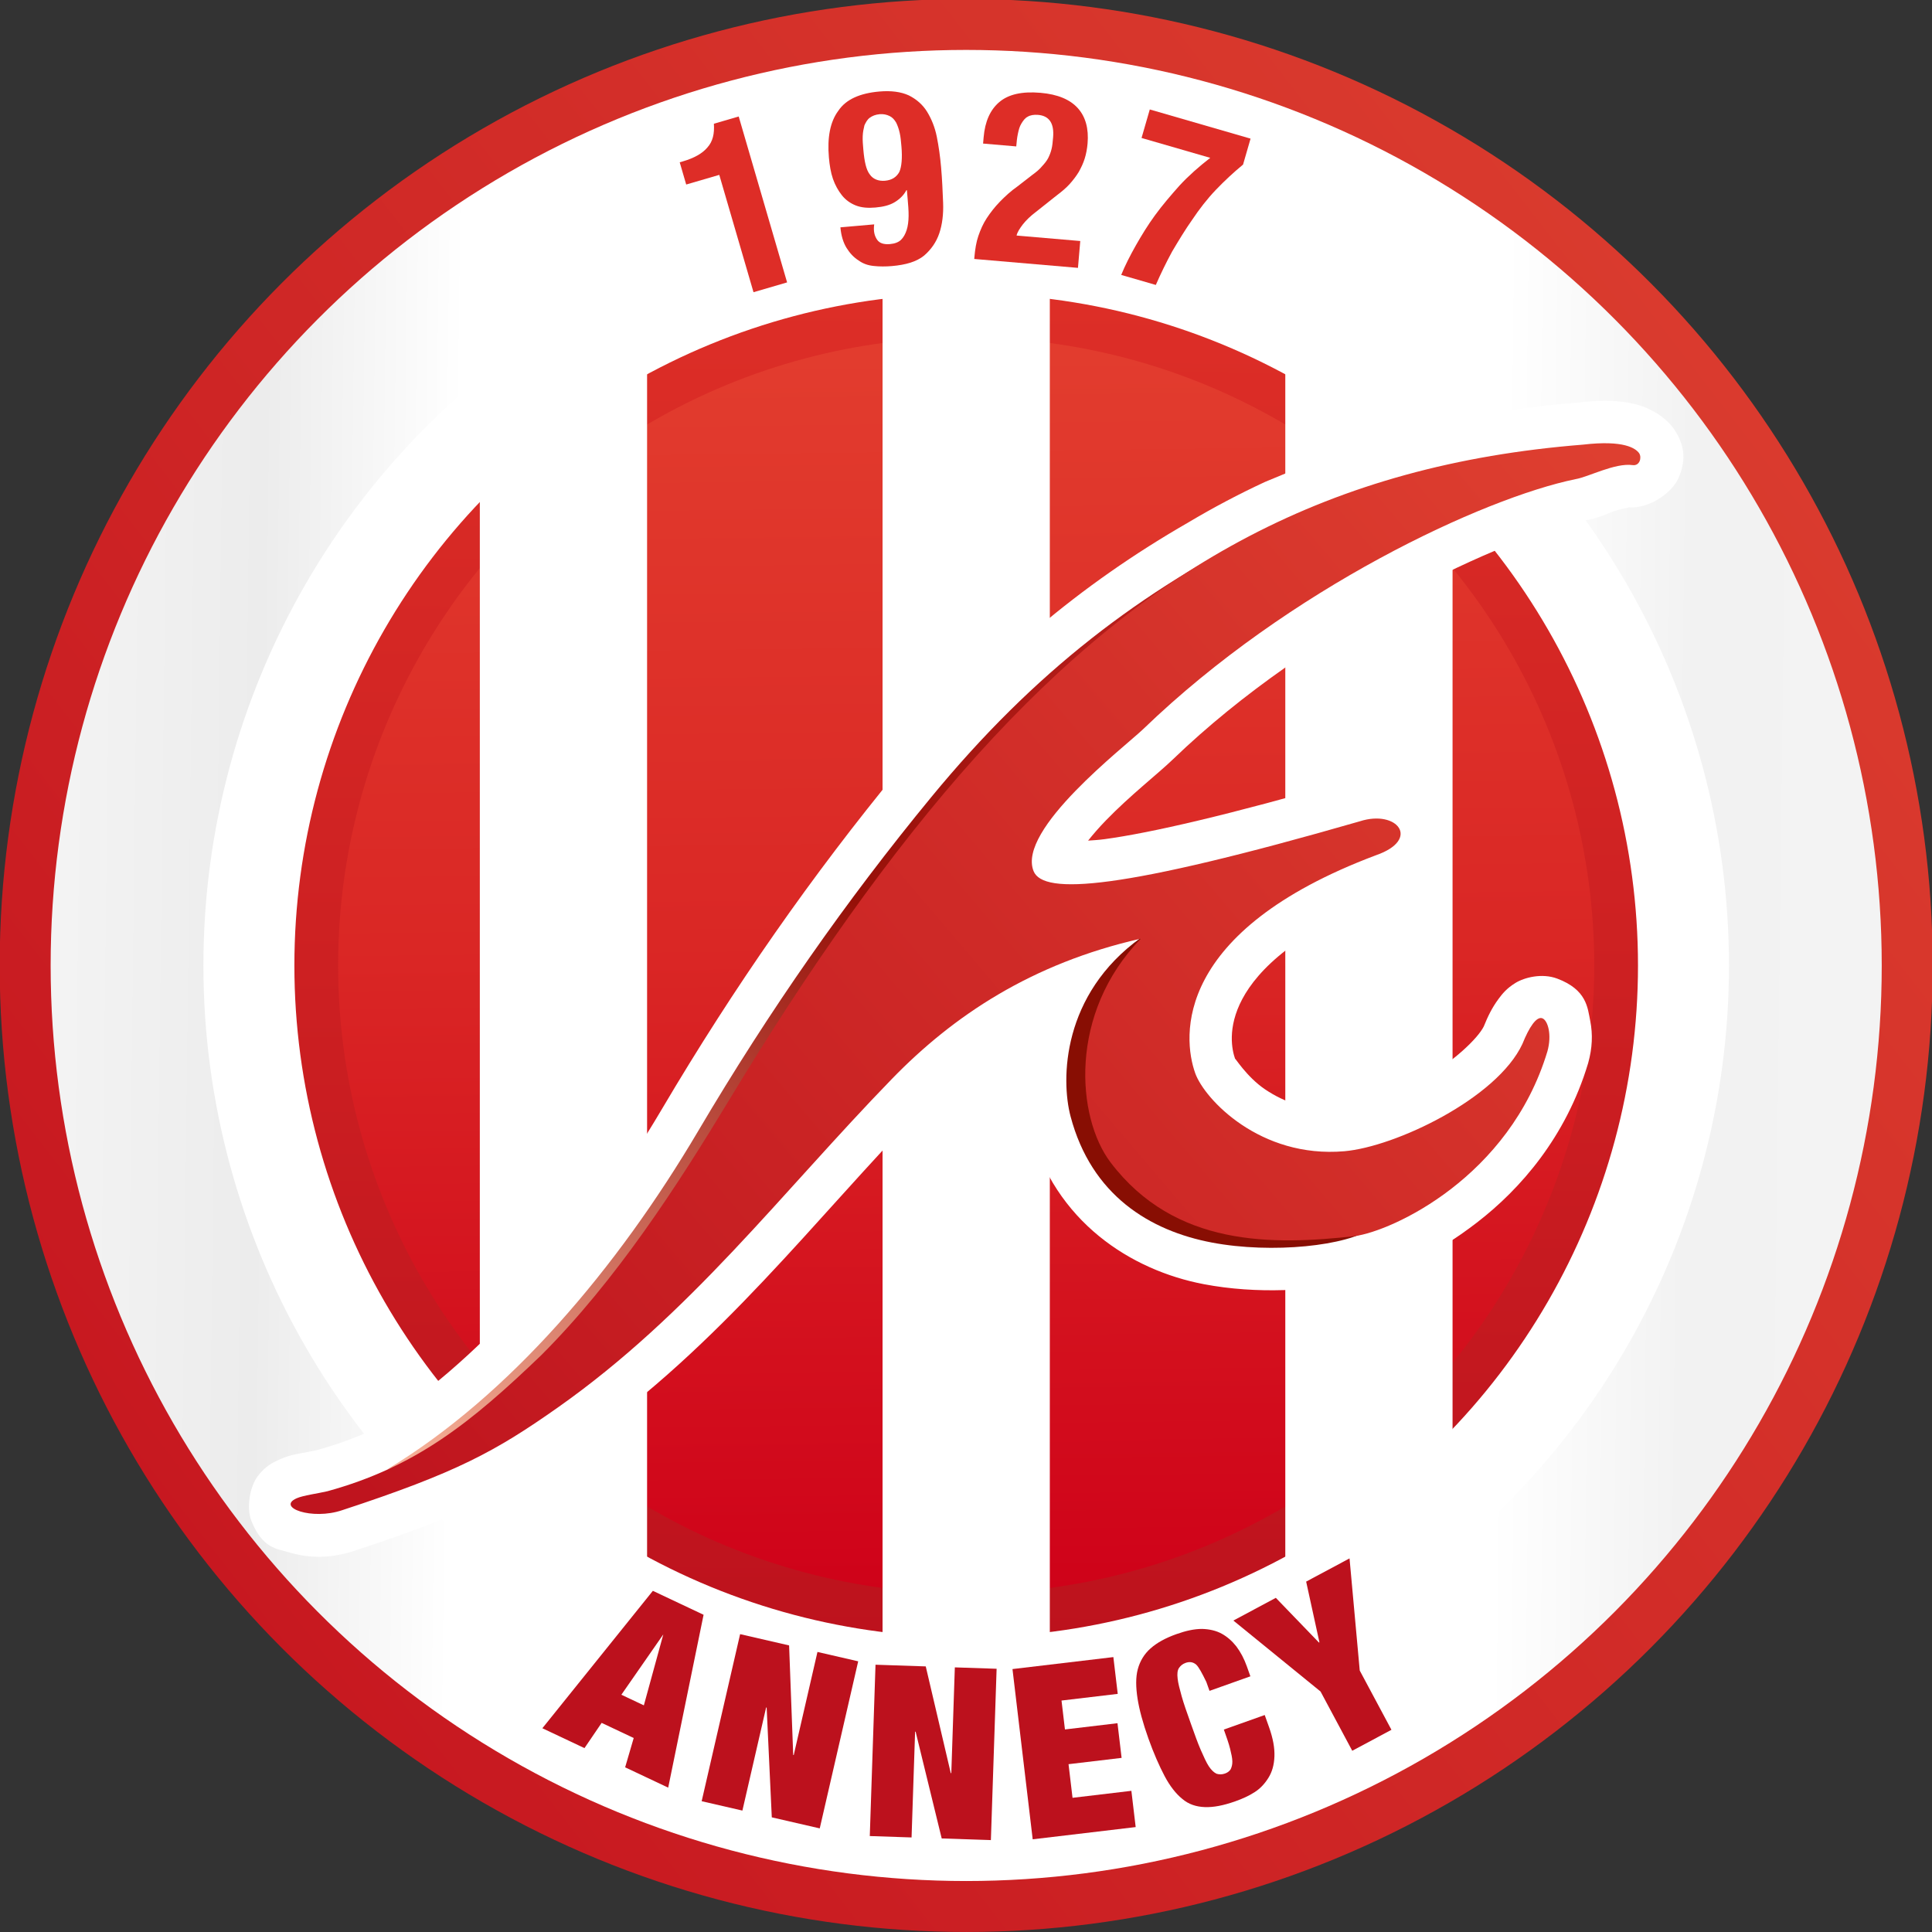 <?xml version="1.0" encoding="UTF-8" standalone="no"?>
<!-- Created with Inkscape (http://www.inkscape.org/) -->

<svg
   xmlns:dc="http://purl.org/dc/elements/1.1/"
   xmlns:cc="http://creativecommons.org/ns#"
   xmlns:rdf="http://www.w3.org/1999/02/22-rdf-syntax-ns#"
   xmlns:svg="http://www.w3.org/2000/svg"
   xmlns="http://www.w3.org/2000/svg"
   xmlns:xlink="http://www.w3.org/1999/xlink"
   xmlns:sodipodi="http://sodipodi.sourceforge.net/DTD/sodipodi-0.dtd"
   xmlns:inkscape="http://www.inkscape.org/namespaces/inkscape"
   id="svg2"
   version="1.1"
   inkscape:version="0.91 r13725"
   xml:space="preserve"
   width="700"
   height="700"
   viewBox="0 0 700 700"
   sodipodi:docname="Logo FC Annecy 2016.svg"><rect x="0" y="0" width="700" height="700" fill="#333333" stroke="none"/><defs
     id="defs6"><linearGradient
       inkscape:collect="always"
       id="linearGradient4810"><stop
         style="stop-color:#cf0219;stop-opacity:1"
         offset="0"
         id="stop4812" /><stop
         id="stop4378"
         offset="0.526"
         style="stop-color:#da2725;stop-opacity:1" /><stop
         style="stop-color:#e23c2e;stop-opacity:1"
         offset="1"
         id="stop4814" /></linearGradient><linearGradient
       inkscape:collect="always"
       id="linearGradient4802"><stop
         style="stop-color:#bd121d;stop-opacity:1"
         offset="0"
         id="stop4804" /><stop
         style="stop-color:#dd2e27;stop-opacity:1"
         offset="1"
         id="stop4806" /></linearGradient><linearGradient
       id="linearGradient4768"
       inkscape:collect="always"><stop
         id="stop4770"
         offset="0"
         style="stop-color:#c32322;stop-opacity:1" /><stop
         style="stop-color:#961008;stop-opacity:1"
         offset="0.428"
         id="stop4774" /><stop
         id="stop4772"
         offset="1"
         style="stop-color:#f5af97;stop-opacity:1" /></linearGradient><linearGradient
       inkscape:collect="always"
       id="linearGradient4744"><stop
         style="stop-color:#de3f30;stop-opacity:1"
         offset="0"
         id="stop4746" /><stop
         style="stop-color:#bf141e;stop-opacity:1"
         offset="1"
         id="stop4748" /></linearGradient><linearGradient
       inkscape:collect="always"
       id="linearGradient4724"><stop
         style="stop-color:#f3f3f3;stop-opacity:1"
         offset="0"
         id="stop4726" /><stop
         id="stop4740"
         offset="0.107"
         style="stop-color:#ececec;stop-opacity:1" /><stop
         id="stop4736"
         offset="0.217"
         style="stop-color:#ffffff;stop-opacity:1" /><stop
         id="stop4732"
         offset="0.505"
         style="stop-color:#ffffff;stop-opacity:1" /><stop
         style="stop-color:#ffffff;stop-opacity:1"
         offset="0.793"
         id="stop4738" /><stop
         id="stop4742"
         offset="0.897"
         style="stop-color:#f2f2f2;stop-opacity:1" /><stop
         style="stop-color:#f3f3f3;stop-opacity:1"
         offset="1"
         id="stop4728" /></linearGradient><linearGradient
       inkscape:collect="always"
       id="linearGradient4712"><stop
         style="stop-color:#c71820;stop-opacity:1"
         offset="0"
         id="stop4714" /><stop
         style="stop-color:#da3b2e;stop-opacity:1"
         offset="1"
         id="stop4716" /></linearGradient><linearGradient
       inkscape:collect="always"
       xlink:href="#linearGradient4712"
       id="linearGradient4718"
       x1="-160.695"
       y1="-164.815"
       x2="428.52"
       y2="-620.805"
       gradientUnits="userSpaceOnUse" /><linearGradient
       inkscape:collect="always"
       xlink:href="#linearGradient4724"
       id="linearGradient4730"
       x1="-201.899"
       y1="-380.449"
       x2="480.712"
       y2="-372.208"
       gradientUnits="userSpaceOnUse" /><linearGradient
       inkscape:collect="always"
       xlink:href="#linearGradient4744"
       id="linearGradient4750"
       x1="380.449"
       y1="578.227"
       x2="-89.275"
       y2="178.55"
       gradientUnits="userSpaceOnUse" /><linearGradient
       inkscape:collect="always"
       xlink:href="#linearGradient4768"
       id="linearGradient4766"
       x1="240.854"
       y1="544.834"
       x2="-76.724"
       y2="202.006"
       gradientUnits="userSpaceOnUse" /><linearGradient
       inkscape:collect="always"
       xlink:href="#linearGradient4802"
       id="linearGradient4808"
       x1="146.96"
       y1="-127.732"
       x2="151.081"
       y2="-634.539"
       gradientUnits="userSpaceOnUse" /><linearGradient
       inkscape:collect="always"
       xlink:href="#linearGradient4810"
       id="linearGradient4816"
       x1="140.093"
       y1="-146.96"
       x2="134.599"
       y2="-613.937"
       gradientUnits="userSpaceOnUse" /></defs><sodipodi:namedview
     pagecolor="#ffffff"
     bordercolor="#666666"
     borderopacity="1"
     objecttolerance="10"
     gridtolerance="10"
     guidetolerance="10"
     inkscape:pageopacity="0"
     inkscape:pageshadow="2"
     inkscape:window-width="1440"
     inkscape:window-height="788"
     id="namedview4"
     showgrid="false"
     inkscape:zoom="0.61766589"
     inkscape:cx="259.17193"
     inkscape:cy="319.16253"
     inkscape:window-x="0"
     inkscape:window-y="1"
     inkscape:window-maximized="1"
     inkscape:current-layer="g10"
     showguides="false" /><g
     id="g10"
     inkscape:groupmode="layer"
     inkscape:label="Logo"
     transform="matrix(1.25,0,0,-1.25,0,700)"><g
       id="g4271"><g
         transform="matrix(0.768,0,0,0.768,173.518,-14.014)"
         id="g4390"><g
           id="g4386"><circle
             style="opacity:1;fill:url(#linearGradient4718);fill-opacity:1;fill-rule:evenodd;stroke:none;stroke-width:6.4;stroke-linecap:round;stroke-linejoin:round;stroke-miterlimit:4;stroke-dasharray:none;stroke-dashoffset:0;stroke-opacity:1"
             id="circle4710"
             cx="138.72"
             cy="-383.029"
             r="364.772"
             transform="scale(1,-1)" /><circle
             transform="scale(1,-1)"
             r="345.543"
             cy="-383.029"
             cx="138.72"
             id="circle4708"
             style="opacity:1;fill:url(#linearGradient4730);fill-opacity:1;fill-rule:evenodd;stroke:none;stroke-width:6.4;stroke-linecap:round;stroke-linejoin:round;stroke-miterlimit:4;stroke-dasharray:none;stroke-dashoffset:0;stroke-opacity:1" /></g><g
           id="g4380"><circle
             style="opacity:1;fill:#ffffff;fill-opacity:1;fill-rule:evenodd;stroke:none;stroke-width:6.4;stroke-linecap:round;stroke-linejoin:round;stroke-miterlimit:4;stroke-dasharray:none;stroke-dashoffset:0;stroke-opacity:1"
             id="circle4734"
             cx="138.72"
             cy="-383.029"
             r="287.887"
             transform="scale(1,-1)" /><circle
             transform="scale(1,-1)"
             r="253.55"
             cy="-383.029"
             cx="138.72"
             id="path4704"
             style="opacity:1;fill:url(#linearGradient4808);fill-opacity:1;fill-rule:evenodd;stroke:none;stroke-width:6.4;stroke-linecap:round;stroke-linejoin:round;stroke-miterlimit:4;stroke-dasharray:none;stroke-dashoffset:0;stroke-opacity:1" /><circle
             style="opacity:1;fill:url(#linearGradient4816);fill-opacity:1;fill-rule:evenodd;stroke:none;stroke-width:6.4;stroke-linecap:round;stroke-linejoin:round;stroke-miterlimit:4;stroke-dasharray:none;stroke-dashoffset:0;stroke-opacity:1"
             id="circle4706"
             cx="138.72"
             cy="-383.029"
             r="237.04"
             transform="scale(1,-1)" /><path
             transform="matrix(0.8,0,0,-0.8,0,560)"
             sodipodi:nodetypes="ccccccccccccccc"
             inkscape:connector-curvature="0"
             id="circle4839"
             d="m 133.945,-106.643 0,655.865 78.908,-0.15 0,-655.869 z M 22.854,-73.125 l -78.908,56.361 0,475.535 78.908,56.453 z m 301.092,0.328 0,588.348 78.908,-56.359 0,-475.537 z"
             style="opacity:1;fill:#ffffff;fill-opacity:1;fill-rule:evenodd;stroke:none;stroke-width:6.4;stroke-linecap:round;stroke-linejoin:round;stroke-miterlimit:4;stroke-dasharray:none;stroke-dashoffset:0;stroke-opacity:1" /></g></g><g
         id="g4252"><g
           id="g4796"
           transform="matrix(0.768,0,0,0.768,174.837,-14.014)"><path
             transform="matrix(0.8,0,0,-0.8,0,560)"
             id="path4764"
             d="m 473.746,-45.184 c -0.709,-0.009 -1.43,-0.008 -2.164,0.002 -3.523,0.049 -7.349,0.323 -11.576,0.812 -42.726,3.454 -81.629,11.77 -117.686,24.986 L 312.213,-6.906 C 299.854,-1.174 287.823,5.189 276.078,12.184 225.441,41.308 181.518,77.816 139.309,129.113 98.704,178.46 61.782,231.237 27.648,289.055 -9.435,351.869 -58.786,409.568 -112.15,441.746 l 0.027,0.061 c -7.067,3.082 -14.606,5.742 -22.906,8.045 -1.379,0.311 -3.863,0.76 -6.729,1.322 -3.019,0.592 -5.896,0.863 -11,3.135 -3.009,1.339 -6.55,3.021 -10.213,7.838 -3.663,4.817 -5.528,14.798 -2.918,21.277 5.221,12.958 12.239,12.994 17.145,14.506 4.905,1.512 9.952,2.32 15.258,2.246 5.295,-0.074 10.849,-1.03 16.77,-3.037 54.537,-17.916 76.601,-29.736 106.824,-51.029 C 55.913,399.749 99.261,341.489 150.557,288.672 c 14.803,-15.242 31.484,-28.764 51.402,-39.66 -5.092,19.109 -4.107,36.011 -0.805,48.496 11.831,44.732 48.045,67.58 82.295,74.076 12.431,2.358 25.389,3.157 37.732,2.768 4.115,-0.13 8.162,-0.392 12.098,-0.771 10.962,-1.057 20.607,-2.148 29.711,-5.891 14.197,-3.134 30.816,-11.039 49.127,-25.131 20.853,-16.048 42.099,-40.636 52.48,-75.037 l 0.06,-0.199 0.057,-0.203 c 1.928,-6.911 2.197,-13.438 0.949,-19.707 -1.248,-6.269 -1.637,-14.762 -15.559,-20 -7.225,-2.718 -15.548,-0.536 -19.736,2.047 -4.188,2.583 -6.205,5.148 -7.926,7.467 -3.229,4.351 -5.142,8.465 -6.967,12.953 0.018,-0.038 0.047,-0.083 0.065,-0.121 l -0.432,1.002 c 0.12,-0.3 0.247,-0.584 0.367,-0.881 -2.741,5.704 -14.672,17.065 -29.041,25.059 -14.466,8.047 -31.652,13.401 -38.498,13.99 -14.89,1.281 -26.655,-3.208 -35.605,-9.221 -8.95,-6.013 -14.655,-15.673 -14.195,-14.385 -1.463,-4.099 -3.849,-14.688 3.371,-28.266 7.22,-13.577 25.308,-32.283 70.07,-49.115 l -0.506,0.182 c 7.747,-2.678 14.612,-6.218 19.953,-13.553 5.341,-7.335 6.459,-20.617 1.33,-28.846 -10.257,-16.456 -26.846,-16.297 -41.514,-11.566 l 0.602,-0.184 c -56.226,16.199 -93.12,24.696 -114.865,27.643 -3.169,0.429 -5.302,0.502 -7.816,0.697 2.383,-2.993 5.175,-6.214 8.311,-9.451 11.637,-12.016 24.48,-21.924 31.738,-28.92 C 334.257,60.862 426.196,18.875 462.775,11.363 l -0.742,0.139 c 7.975,-1.325 11.659,-3.521 15.748,-4.908 4.089,-1.387 7.588,-1.285 5.137,-1.625 9.797,1.358 21.308,-6.465 24.453,-13.875 3.146,-7.41 3.41,-14.548 -2.021,-22.676 l -0.209,-0.312 -0.221,-0.305 c -3.634,-5.019 -10.388,-9.462 -17.809,-11.35 -4.05,-1.03 -8.405,-1.571 -13.365,-1.635 z"
             style="color:#000000;font-style:normal;font-variant:normal;font-weight:normal;font-stretch:normal;font-size:medium;line-height:normal;font-family:sans-serif;text-indent:0;text-align:start;text-decoration:none;text-decoration-line:none;text-decoration-style:solid;text-decoration-color:#000000;letter-spacing:normal;word-spacing:normal;text-transform:none;direction:ltr;block-progression:tb;writing-mode:lr-tb;baseline-shift:baseline;text-anchor:start;white-space:normal;clip-rule:nonzero;display:inline;overflow:visible;visibility:visible;opacity:1;isolation:auto;mix-blend-mode:normal;color-interpolation:sRGB;color-interpolation-filters:linearRGB;solid-color:#000000;solid-opacity:1;fill:#ffffff;fill-opacity:1;fill-rule:evenodd;stroke:none;stroke-width:32;stroke-linecap:butt;stroke-linejoin:miter;stroke-miterlimit:4;stroke-dasharray:none;stroke-dashoffset:0;stroke-opacity:1;color-rendering:auto;image-rendering:auto;shape-rendering:auto;text-rendering:auto;enable-background:accumulate"
             inkscape:connector-curvature="0" /><path
             sodipodi:nodetypes="cssccc"
             inkscape:connector-curvature="0"
             id="path4700"
             d="m 202.929,393.497 c -29.755,-21.395 -30.239,-53.419 -26.538,-67.412 7.882,-29.801 29.926,-43.19 53.35,-47.633 22.729,-4.311 51.391,-1.23 60.403,5.511 l -82.193,47.519 z"
             style="fill:#880e03;fill-opacity:1;fill-rule:evenodd;stroke:none;stroke-width:0.8px;stroke-linecap:butt;stroke-linejoin:miter;stroke-opacity:1" /><path
             sodipodi:nodetypes="csscccccc"
             inkscape:connector-curvature="0"
             id="path4702"
             d="m -81.458,192.901 c 46.113,27.806 86.738,75.858 117.354,127.72 26.906,45.576 55.954,87.091 87.905,125.921 39.096,47.513 79.083,77.865 128.585,102.42 L 247.895,525.896 171.802,451.98 96.962,352.204 -43.517,205.268 Z"
             style="fill:url(#linearGradient4766);fill-opacity:1;fill-rule:evenodd;stroke:none;stroke-width:0.8px;stroke-linecap:butt;stroke-linejoin:miter;stroke-opacity:1" /><path
             sodipodi:nodetypes="cssccscsscsccscssccsscscc"
             inkscape:connector-curvature="0"
             id="path4698"
             d="M 369.805,579.601 C 274.167,571.991 205.893,534.27 141.026,462.263 107.87,425.457 76.687,380.457 47.941,332.9 27.89,299.729 4.951,264.268 -23.389,235.932 c -26.591,-25.552 -47.414,-42.166 -80.664,-51.326 -3.706,-0.877 -9.148,-1.557 -11.649,-2.67 -7.693,-3.424 5.741,-8.384 17.209,-4.488 43.07,14.141 57.742,22.105 81.363,38.747 50.14,35.324 84.16,80.835 126.098,124.017 23.19,23.878 52.739,43.599 93.961,52.943 -27.425,-28.203 -24.305,-67.504 -11.43,-84.461 24.277,-31.975 61.199,-31.237 92.121,-27.819 14.201,1.93 58.393,22.187 72.741,69.732 1.776,6.366 0.136,11.719 -1.911,12.489 -2.213,0.833 -5.01,-3.406 -7.507,-9.646 -9.588,-20.622 -48.044,-38.881 -67.221,-40.531 -31.851,-2.741 -52.796,19.691 -56.278,29.445 -4.892,13.701 -8.138,53.56 68.189,82.261 17.115,5.916 8.035,17.364 -6.047,12.822 -90.647,-26.116 -119.44,-27.849 -123.131,-18.852 -6.438,15.695 34.504,47.038 41.491,53.772 55.006,53.017 128.31,87.081 163.059,94.217 4.841,0.805 14.867,6.215 21.528,5.292 2.687,-0.372 3.531,2.877 2.446,4.502 -1.286,1.777 -5.607,5.036 -21.172,3.225 z"
             style="fill:url(#linearGradient4750);fill-opacity:1;fill-rule:evenodd;stroke:none;stroke-width:0.8px;stroke-linecap:butt;stroke-linejoin:miter;stroke-opacity:1" /></g><g
           id="g4344"
           transform="matrix(0.767,0.015,-0.015,0.767,770.538,-17.274)"
           style="fill:#bc111d;fill-opacity:1"><path
             id="path4261"
             d="m -735.658,156.791 -14.642,-65.042 -16.117,7.997 3.453,11.007 -11.998,5.953 -6.676,-9.408 -15.759,7.819 42.758,51.091 18.983,-9.419 z m -15.356,-7.11 -16.292,-22.49 8.417,-4.176 7.875,26.667 0,0 z"
             inkscape:connector-curvature="0"
             style="fill:#bc111d;fill-opacity:1" /><path
             id="path4263"
             d="m -703.578,144.583 0.743,-41.408 0.194,-0.049 9.728,38.781 15.319,-3.842 -15.759,-62.826 -18.033,4.523 -1.131,41.505 -0.194,0.049 -9.728,-38.781 -15.319,3.842 15.759,62.826 18.421,-4.621 z"
             inkscape:connector-curvature="0"
             style="fill:#bc111d;fill-opacity:1" /><path
             id="path4265"
             d="m -652.112,135.648 8.663,-40.498 0.2,-0.011 2.117,39.927 15.771,-0.836 -3.43,-64.681 -18.566,0.985 -9.062,40.519 -0.2,0.011 -2.117,-39.927 -15.771,0.836 3.43,64.681 18.965,-1.006 z"
             inkscape:connector-curvature="0"
             style="fill:#bc111d;fill-opacity:1" /><path
             id="path4267"
             d="m -581.15,137.578 1.358,-13.727 -21.287,-2.107 1.083,-10.942 19.894,1.969 1.299,-13.13 -20.093,-1.988 1.26,-12.732 22.281,2.205 1.358,-13.727 -38.993,-3.859 -6.379,64.457 38.197,3.78 z"
             inkscape:connector-curvature="0"
             style="fill:#bc111d;fill-opacity:1" /><path
             id="path4269"
             d="m -549.907,134.294 c -1.202,1.074 -2.529,1.263 -4.046,0.756 -1.138,-0.38 -1.959,-1.076 -2.528,-1.898 -0.569,-0.822 -0.757,-2.15 -0.567,-3.983 0.127,-1.644 0.698,-3.982 1.394,-6.7 0.697,-2.718 1.837,-6.131 3.23,-10.303 1.393,-4.172 2.533,-7.585 3.609,-10.176 1.076,-2.591 2.026,-4.803 2.911,-6.194 0.886,-1.39 1.835,-2.338 2.846,-2.843 0.948,-0.316 2.023,-0.378 3.161,0.002 0.948,0.317 1.643,0.759 2.212,1.582 0.379,0.759 0.695,1.707 0.694,2.972 -6.7e-4,1.264 -0.318,2.845 -0.761,4.804 -0.444,1.96 -1.267,4.425 -2.217,7.269 l 15.549,5.192 1.52,-4.551 c 1.456,-4.361 2.027,-7.964 1.839,-11.189 -0.188,-3.224 -1.008,-5.817 -2.398,-7.967 -1.39,-2.15 -3.096,-3.984 -5.371,-5.376 -2.275,-1.392 -4.677,-2.405 -7.332,-3.291 -4.551,-1.52 -8.344,-2.154 -11.568,-1.966 -3.224,0.188 -6.07,1.135 -8.473,3.283 -2.34,1.959 -4.618,4.992 -6.516,8.784 -1.899,3.792 -3.924,8.596 -5.824,14.284 -1.963,5.878 -3.23,10.935 -3.801,15.17 -0.571,4.235 -0.573,8.028 0.31,11.063 0.883,3.035 2.526,5.691 4.99,7.778 2.464,2.088 5.688,3.796 9.859,5.189 3.603,1.203 6.763,1.837 9.735,1.775 2.782,-0.125 5.311,-0.756 7.398,-1.956 2.087,-1.2 3.921,-2.906 5.439,-4.928 1.582,-2.212 2.847,-4.74 3.797,-7.584 l 1.266,-3.792 -15.549,-5.192 -1.14,3.413 c -1.519,3.287 -2.721,5.625 -3.67,6.573 z"
             inkscape:connector-curvature="0"
             style="fill:#bc111d;fill-opacity:1" /><path
             id="path4271"
             d="m -535.565,150.693 16.205,8.268 15.965,-17.215 0.178,0.091 -4.568,23.03 16.561,8.449 3.027,-42.444 11.538,-22.616 -14.958,-7.632 -11.538,22.616 -32.409,27.453 z"
             inkscape:connector-curvature="0"
             style="fill:#bc111d;fill-opacity:1" /></g><g
           id="g4338"
           transform="matrix(0.768,0,0,0.768,763.87,-26.661)"
           style="fill:#de2d27;fill-opacity:1"><path
             id="path4275"
             d="m -723.156,697.882 -12.485,-3.642 -2.447,8.388 1.17,0.341 c 4.292,1.252 7.38,3 9.266,5.243 2.081,2.3 2.706,5.235 2.462,8.974 l 9.364,2.732 18.268,-62.62 -12.68,-3.699 -12.918,44.283 z"
             inkscape:connector-curvature="0"
             style="fill:#de2d27;fill-opacity:1" /><path
             id="path4277"
             d="m -663.562,673.377 c 0.934,-1.346 2.606,-1.812 4.833,-1.617 1.822,0.159 3.204,0.688 4.145,1.587 0.941,0.898 1.645,2.184 2.128,3.654 0.483,1.47 0.729,3.328 0.754,5.37 0.025,2.042 -0.17,4.269 -0.382,6.698 l -0.266,3.037 -0.202,-0.018 c -0.87,-1.708 -2.366,-3.267 -4.302,-4.456 -1.936,-1.189 -4.33,-1.807 -7.366,-2.073 -2.834,-0.248 -5.299,-0.056 -7.412,0.779 -2.113,0.835 -3.857,2.11 -5.231,3.826 -1.374,1.716 -2.581,3.854 -3.401,6.23 -0.82,2.376 -1.27,5.192 -1.519,8.027 -0.656,7.49 0.45,13.503 3.555,17.65 2.885,4.332 8.191,6.633 15.479,7.271 4.454,0.39 8.168,-0.101 11.144,-1.472 2.773,-1.389 5.195,-3.421 6.86,-6.131 1.665,-2.71 2.961,-5.86 3.685,-9.469 0.724,-3.608 1.263,-7.437 1.617,-11.486 0.408,-4.656 0.595,-9.127 0.765,-13.396 0.17,-4.269 -0.303,-8.186 -1.437,-11.549 -1.134,-3.363 -3.13,-6.19 -5.787,-8.462 -2.859,-2.29 -6.837,-3.454 -12.101,-3.915 -2.227,-0.195 -4.674,-0.205 -6.734,0.023 -2.262,0.21 -4.155,0.86 -5.899,2.136 -1.726,1.073 -3.302,2.771 -4.492,4.707 -1.189,1.936 -2.027,4.514 -2.311,7.753 l 12.754,1.116 c -0.377,-2.685 0.187,-4.471 1.121,-5.817 z m -2.769,24.644 c 1.172,-1.733 3.285,-2.568 5.714,-2.356 2.632,0.23 4.365,1.402 5.42,3.33 0.853,1.911 1.176,5.203 0.787,9.656 -0.159,1.822 -0.319,3.644 -0.645,5.043 -0.344,1.602 -0.873,2.983 -1.367,3.96 -0.714,1.161 -1.392,1.918 -2.457,2.437 -1.065,0.519 -2.315,0.817 -3.732,0.693 -1.619,-0.142 -2.799,-0.653 -3.758,-1.349 -0.959,-0.696 -1.478,-1.761 -1.996,-2.827 -0.299,-1.25 -0.597,-2.5 -0.658,-4.137 -0.061,-1.637 0.081,-3.257 0.241,-5.079 0.39,-4.454 1.078,-7.657 2.452,-9.373 z"
             inkscape:connector-curvature="0"
             style="fill:#de2d27;fill-opacity:1" /><path
             id="path4279"
             d="m -626.856,666.943 c 0.239,2.782 0.676,5.546 1.477,7.88 0.801,2.333 1.8,4.649 3.18,6.733 1.38,2.083 2.958,4.15 4.934,6.182 1.976,2.032 4.15,4.047 6.705,5.83 l 5.575,4.325 c 1.493,1.073 2.788,2.163 3.685,3.287 0.88,0.925 1.777,2.049 2.26,3.009 0.483,0.959 0.982,2.117 1.3,3.491 0.301,1.175 0.437,2.765 0.574,4.354 0.46,5.365 -1.504,8.136 -5.676,8.494 -1.59,0.136 -3.015,-0.142 -3.861,-0.669 -1.045,-0.511 -1.726,-1.453 -2.424,-2.594 -0.698,-1.141 -0.999,-2.316 -1.335,-3.889 -0.335,-1.573 -0.472,-3.162 -0.608,-4.752 l -12.518,1.074 0.205,2.384 c 0.512,5.961 2.493,10.395 5.946,13.301 3.452,2.906 8.556,4.07 15.51,3.473 6.557,-0.563 11.189,-2.562 14.113,-5.815 2.923,-3.253 4.138,-7.761 3.66,-13.325 -0.171,-1.987 -0.54,-3.957 -1.091,-5.711 -0.551,-1.754 -1.283,-3.293 -2.232,-5.013 -0.931,-1.521 -2.061,-3.026 -3.39,-4.513 -1.329,-1.487 -3.055,-2.94 -4.979,-4.377 l -7.733,-6.142 c -2.14,-1.618 -3.668,-3.088 -5.013,-4.774 -1.13,-1.504 -2.044,-2.827 -2.362,-4.201 l 24.043,-2.064 -0.87,-10.134 -39.144,3.36 z"
             inkscape:connector-curvature="0"
             style="fill:#de2d27;fill-opacity:1" /><path
             id="path4281"
             d="m -525.476,701.765 c -3.553,-2.927 -6.97,-6.101 -10.25,-9.523 -3.28,-3.422 -6.288,-7.34 -8.855,-11.176 -2.815,-3.973 -5.246,-8.057 -7.677,-12.142 -2.239,-4.14 -4.286,-8.335 -6.141,-12.586 l -13.061,3.78 c 1.44,3.538 3.376,7.35 5.504,11.105 2.128,3.756 4.503,7.648 7.263,11.429 2.76,3.781 5.903,7.451 9.295,11.257 3.336,3.614 7.248,7.062 11.544,10.398 l -25.931,7.505 3.113,10.756 38.032,-11.007 -2.835,-9.796 z"
             inkscape:connector-curvature="0"
             style="fill:#de2d27;fill-opacity:1" /></g></g></g></g><style
     id="style4976"
     type="text/css">
	.st0{fill:none;}
	.st1{font-family:'HelveticaNeue-CondensedBlack';}
	.st2{font-size:45.354px;}
	.st3{font-family:'HelveticaNeue-CondensedBold';}
</style></svg>